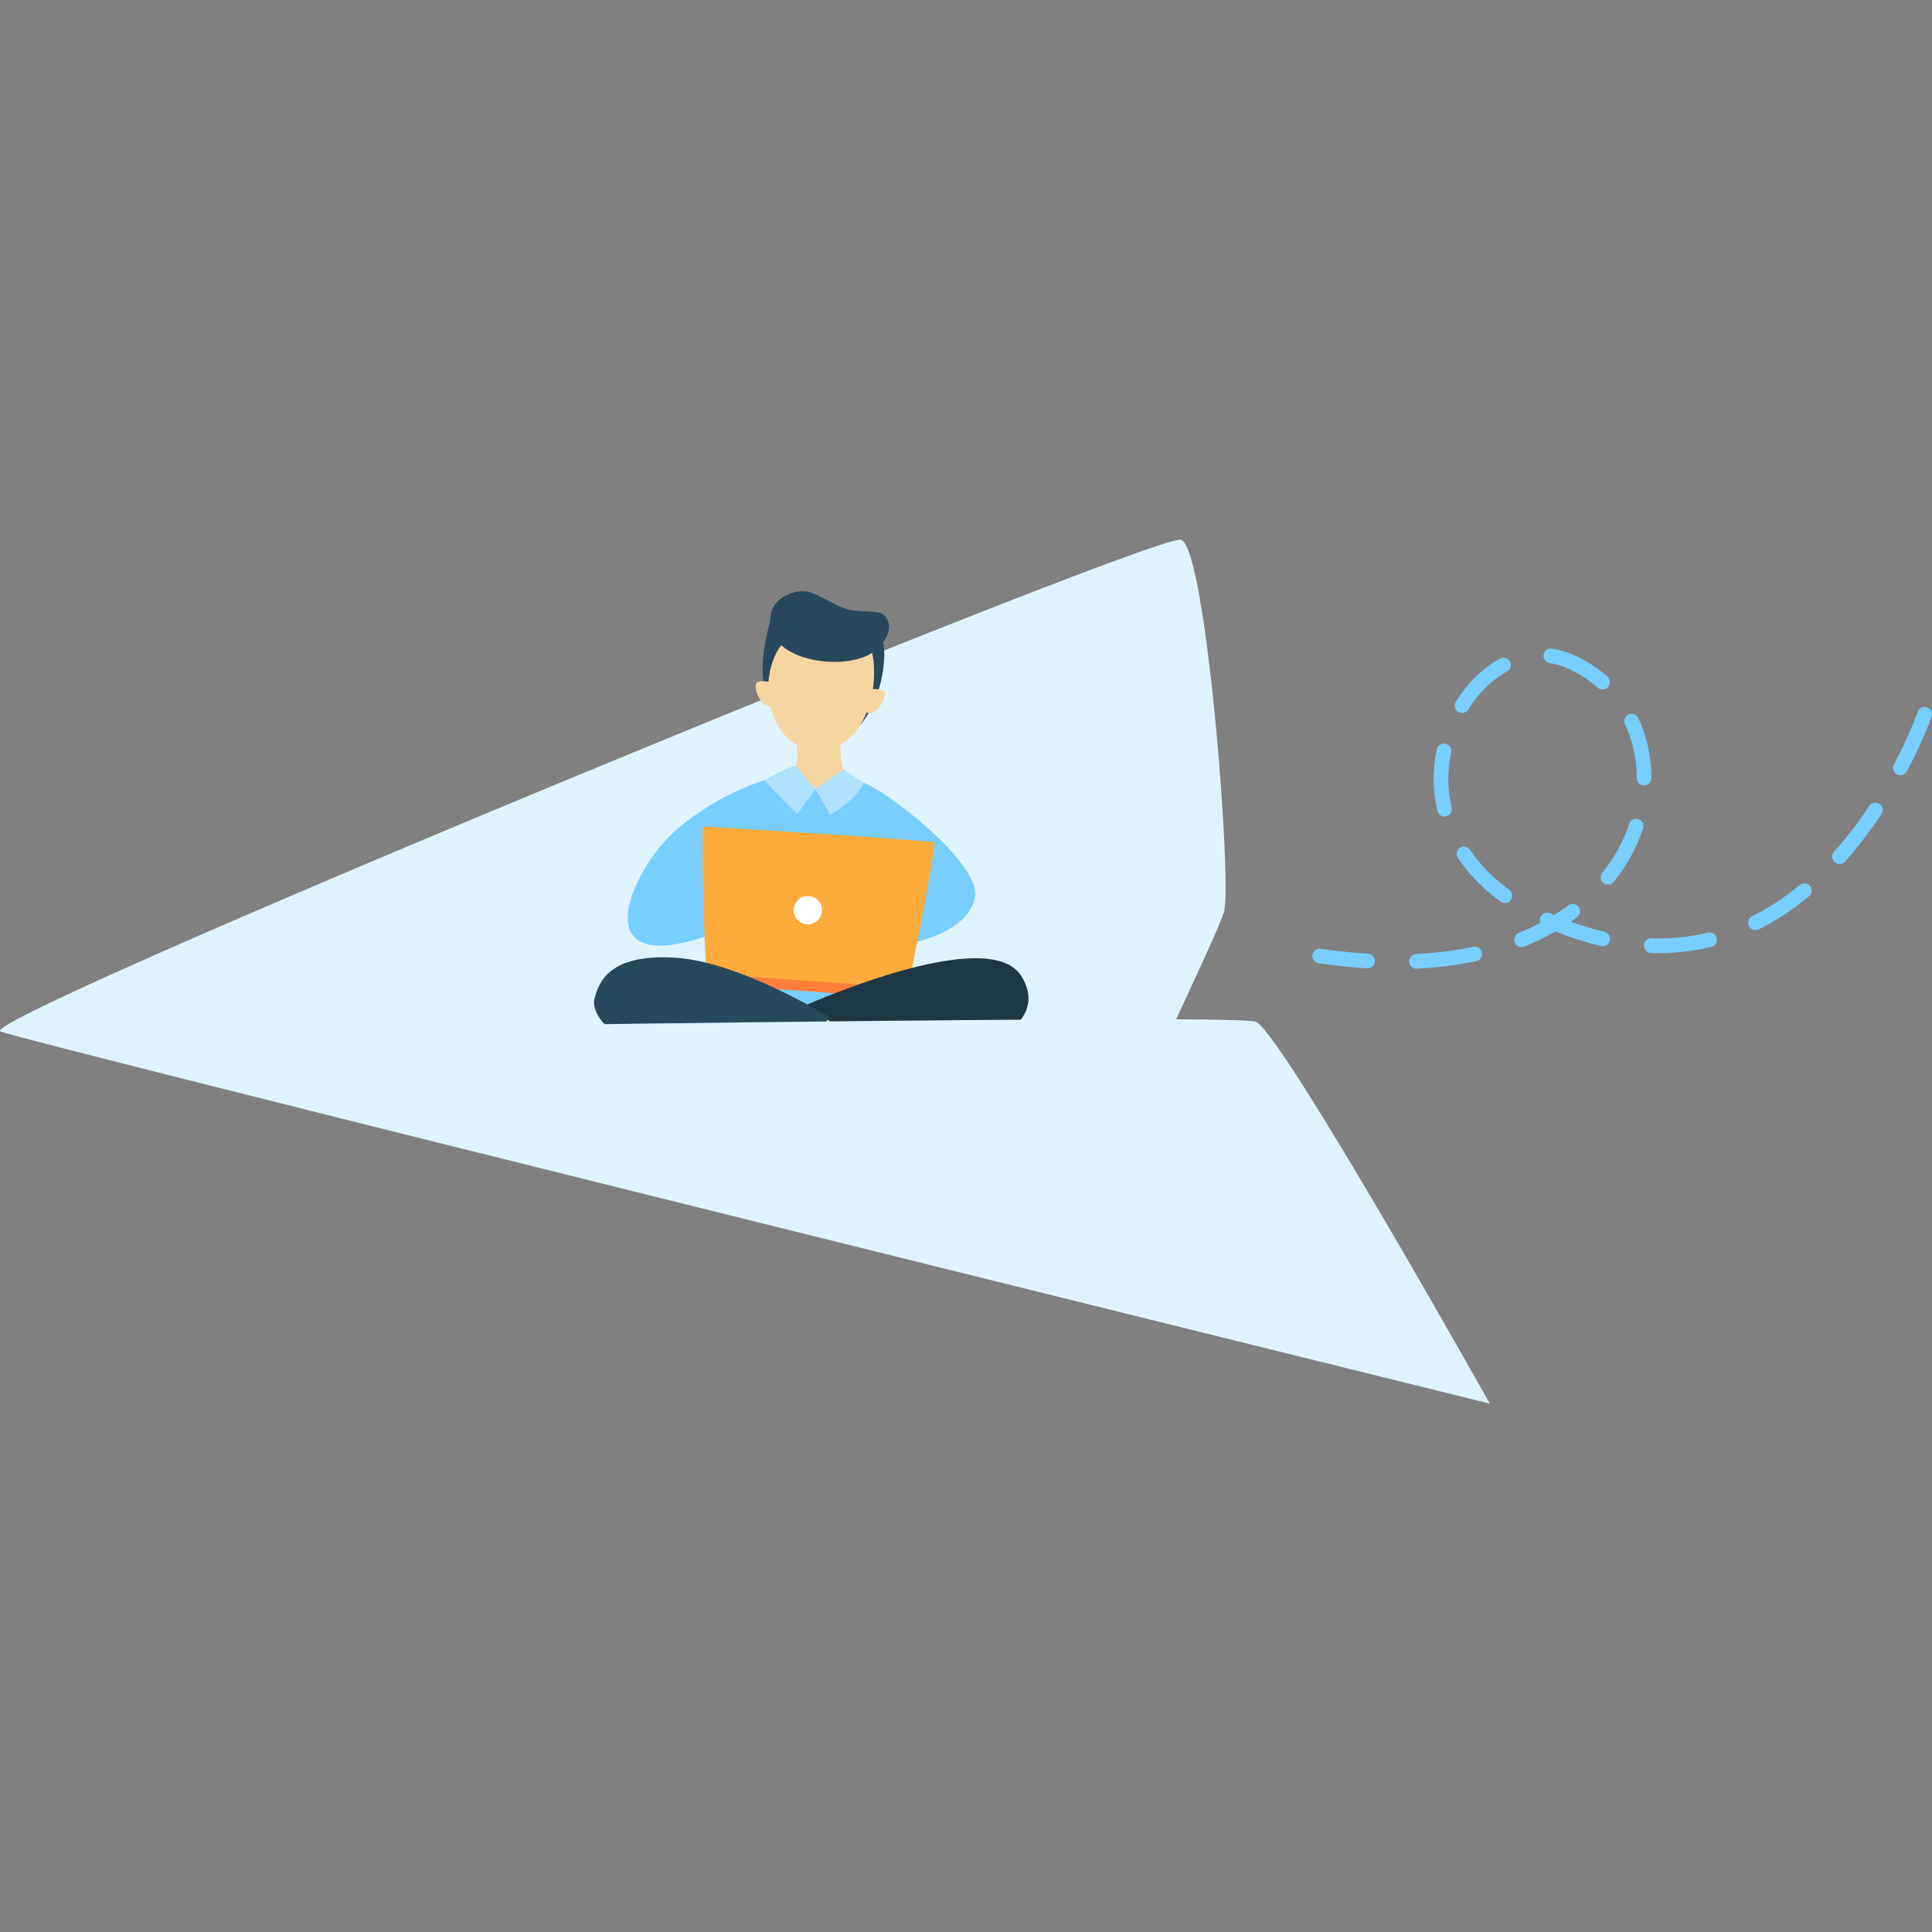 <?xml version="1.0" encoding="utf-8"?>
<!-- Generator: Adobe Illustrator 23.0.1, SVG Export Plug-In . SVG Version: 6.00 Build 0)  -->
<svg version="1.1" id="Layer_1" xmlns="http://www.w3.org/2000/svg" xmlns:xlink="http://www.w3.org/1999/xlink" x="0px" y="0px"
	 viewBox="0 0 708.66 708.66" style="enable-background:new 0 0 708.66 708.66;" xml:space="preserve">
<rect x="0" y="0" width="708.66" height="708.66" fill="#808080" stroke="none"/>
<style type="text/css">
	.st0{fill:#DFF3FF;}
	.st1{fill:#F7D5A0;}
	.st2{fill:#78CEFF;}
	.st3{fill:#28495C;}
	.st4{fill:#FFAB3B;}
	.st5{fill:#FFFFFF;}
	.st6{fill:#FF7E3B;}
	.st7{fill:#001618;}
	.st8{fill:#99A2A3;}
	.st9{fill:#1E3745;}
	.st10{fill:#AEE2FF;}
</style>
<g>
	<g>
		<path class="st0" d="M422.3,394.02c3.22-8.44,25.34-54.18,26.23-58.67c0.89-4.49-158.51-25.6-158.51-25.6L36.2,366.78L0.8,378.43
			l142.79,18.64c0,0,165.97,11.12,172.37,12.07C322.37,410.09,422.3,394.02,422.3,394.02z"/>
		<path class="st0" d="M422.3,394.02c3.22-8.44,25.34-54.18,26.23-58.67c0.89-4.49-158.51-25.6-158.51-25.6L36.2,366.78L0.8,378.43
			l142.79,18.64c0,0,165.97,11.12,172.37,12.07C322.37,410.09,422.3,394.02,422.3,394.02z"/>
		<path class="st0" d="M448.53,335.36c4.27-1.47-5.73-134.67-15.34-137.37c-9.61-2.7-454.56,180.55-432.39,180.44
			C22.97,378.32,441.86,337.65,448.53,335.36z"/>
		<g>
			<path class="st1" d="M291.85,267.69c0.09,2.56,1.63,11.27-0.49,14.75c-2.12,3.48-12.13,5.33-12.13,5.33l10.38,13.89l22.26,0.62
				l8.91-10.26l-4.03-3.91c0,0-10.95,0.98-8-20.18C311.72,246.77,291.85,267.69,291.85,267.69z"/>
			<path class="st2" d="M283.77,285.26c0,0-17.61,3.88-35.17,18.64s-37.79,59.98,19.24,36.15l4.26-7.09l1.18-9.19l42.7,10.11
				l11.65,12.1l6.18,0.03c0,0,20.81-3.52,23.73-16.48c2.92-12.96-34.06-40.58-40.75-42.37c0,0-6.33,2.3-17.65,2.31
				C287.82,289.48,283.77,285.26,283.77,285.26z"/>
			<path class="st2" d="M323.52,348.98l1.7,13.16l-24.5,11.99l-21.98-1.54l-17.48-9.02c0,0,7.34-7.7,10.4-21.05
				C274.72,329.17,323.52,348.98,323.52,348.98z"/>
			<path class="st1" d="M291.96,269.13c0.18,1.81,0.49,4.5,0.51,7.1c4.73,1.66,10.75,2.39,16.04,2.22
				c-0.37-2.69-0.36-6.13,0.26-10.53c0.18-1.27,0.27-2.38,0.29-3.36l-15.17,2.83L291.96,269.13z"/>
			<path class="st3" d="M311.94,268.63c1.67,0.71,11.44-9.75,12.36-26.89c0.92-17.14-12.11-16.58-12.11-16.58
				s-10.85-2.77-11.21-2.67c-0.36,0.11-18.03,4.06-18.03,4.06s-11.57,33.46,9.28,38.85l4.14-14.39l17.39-7.46
				c0,0-2.32,23.81-2.07,24.45C311.94,268.63,311.94,268.63,311.94,268.63z"/>
			<path class="st1" d="M288.81,234.21c-0.86,0.75-6.22,5.41-6.99,16.44c-0.77,11.03,5.93,24.8,18.43,24.67
				c12.51-0.13,21.14-14.04,20.31-31.03c-0.83-16.99-14.38-13.5-14.38-13.5L288.81,234.21z"/>
			<path class="st1" d="M317.87,252.98c0,0,0.24-0.05,0.64-0.11c1.07-0.15,3.29-0.33,5.38,0.4c2.89,1.01-3.23,11.6-7.09,7.3
				C312.94,256.26,317.87,252.98,317.87,252.98z"/>
			<path class="st1" d="M284.14,250.62c0,0-0.23-0.09-0.62-0.2c-1.04-0.3-3.21-0.79-5.39-0.35c-3,0.6,1.58,11.94,6.01,8.21
				C288.57,254.56,284.14,250.62,284.14,250.62z"/>
			<path class="st3" d="M296.98,217.19c-5.64-1.62-17.11,2.76-13.94,13.92c3.55,12.53,28.5,14.51,37.14,8.12
				c8.63-6.39,6.19-13.32,2.76-14.35c-3.42-1.03-8.78-0.16-13.07-1.7C305.58,221.64,300.52,218.21,296.98,217.19z"/>
			<g>
				<g>
					<path class="st4" d="M257.98,303.13c0,0,84.49,5.09,84.77,5.94c0.58,1.77-9.79,55.04-10.22,55.17
						c-0.21,0.06-72.32-4.21-72.9-4.7C258.49,358.58,257.08,303.66,257.98,303.13z"/>
				</g>
				<path class="st5" d="M301.51,334.21c0.2-2.87-1.96-5.35-4.83-5.55c-2.87-0.2-5.35,1.96-5.55,4.83c-0.2,2.87,1.96,5.35,4.83,5.55
					C298.83,339.23,301.31,337.07,301.51,334.21z"/>
				<path class="st6" d="M334.27,362.41l-76.17-5.32c-1.06-0.07-1.99,0.73-2.06,1.79l0,0c-0.07,1.07,0.73,1.99,1.79,2.06l76.17,5.32
					c1.06,0.07,1.99-0.73,2.06-1.79l0,0C336.14,363.4,335.34,362.48,334.27,362.41z"/>
			</g>
			<path class="st7" d="M277.38,378.12c0,0-5.13,2.54-3.59,7.56c1.54,5.02,14.84,4.12,20.42-7.4
				C299.78,366.76,277.38,378.12,277.38,378.12z"/>
			<path class="st8" d="M293.44,379.71l-1.35-0.09c0,0-6.44,6.9-10.47,7.7c-3.57,0.71-7.06-1.5-8.06-4.27
				c-0.12,0.79-0.07,1.67,0.23,2.64C275.26,390.48,287.51,389.86,293.44,379.71z"/>
			<path class="st9" d="M352.3,386.85c0,0,34.57-9.03,22.31-28.84c-12.26-19.82-81.67,11.83-81.67,11.83l22.7,15.57l23.32,2.55
				L352.3,386.85z"/>
			<polygon class="st1" points="302.34,373.23 308.66,377.46 308.22,383.59 300.06,381.14 			"/>
			<path class="st3" d="M303.7,372.83c0,0-32.37-20.21-56.46-21.58s-27.66,9.34-29.16,14.99c-1.5,5.64,6.35,18.11,30.18,18.32
				c23.83,0.21,53.16-2.51,53.16-2.51L303.7,372.83z"/>
			<path class="st7" d="M308.66,377.46c0,0,0.05,3.18-1.26,5.73c0,0,8.7,7.54,17.63,8.59c8.93,1.06,14.71-10.45,3.18-13.06
				S308.66,377.46,308.66,377.46z"/>
			<path class="st8" d="M328.75,378.87c0.53,0.15,6.36,2.61,2.94,8.57c-2.04,3.55-6.56,3.96-9.89,3.71
				c1.06,0.29,2.14,0.52,3.22,0.65C333.81,392.83,339.54,381.71,328.75,378.87z"/>
			<path class="st10" d="M280.35,286.22c0,0,10.54-6.09,11.59-5.15c1.04,0.94,7.2,8.39,7.2,8.39s-4.99,6.86-6.77,9.07
				C292.37,298.54,283.94,290.31,280.35,286.22z"/>
			<path class="st10" d="M309.39,282.21l-10.25,7.25l5.36,9.47c0,0,9.61-5.25,12.29-11.78L309.39,282.21z"/>
		</g>
		<path class="st0" d="M546.46,514.84c0,0-76.58-136.53-85.87-140.07c-9.29-3.54-450.38,4.35-459.79,3.66
			C-8.61,377.74,546.46,514.84,546.46,514.84z"/>
	</g>
	<g>
		<g>
			<path class="st2" d="M645.08,340.92c-1.33,0.66-2.95,0.12-3.61-1.21c-0.66-1.33-0.12-2.96,1.21-3.61
				c6-2.99,11.88-6.86,17.46-11.48c1.16-0.95,2.85-0.79,3.8,0.36c0.95,1.15,0.79,2.85-0.36,3.79c-2.43,2.01-4.94,3.91-7.46,5.63
				C652.53,336.87,648.82,339.06,645.08,340.92z M672.96,316.22c-1.11-0.99-1.2-2.7-0.21-3.81c4.51-5.04,8.85-10.69,12.9-16.79
				c0.83-1.24,2.5-1.58,3.74-0.75c1.24,0.82,1.58,2.5,0.75,3.74c-4.19,6.31-8.69,12.16-13.37,17.4c-0.15,0.16-0.31,0.31-0.49,0.43
				C675.28,317.12,673.91,317.07,672.96,316.22z M627.68,347.32c-7.14,1.74-14.58,2.49-22.11,2.23c-1.49-0.05-2.65-1.3-2.6-2.79
				s1.3-2.65,2.79-2.6c7.04,0.24,13.98-0.45,20.65-2.08c1.45-0.35,2.9,0.54,3.26,1.98c0.27,1.12-0.2,2.25-1.09,2.86
				C628.31,347.1,628.01,347.24,627.68,347.32z M695.81,284.04c-1.32-0.7-1.82-2.33-1.12-3.64c5.85-11.05,8.71-19.22,8.74-19.3
				c0.49-1.41,2.02-2.15,3.43-1.66c1.4,0.49,2.15,2.02,1.66,3.43c-0.12,0.35-3.01,8.61-9.06,20.05c-0.21,0.4-0.51,0.72-0.86,0.96
				C697.79,284.43,696.72,284.53,695.81,284.04z M587.28,347.03c-2.66-0.63-5.38-1.39-8.1-2.25c-2.99-0.96-5.89-2-8.67-3.12
				c-3.58,2.07-7.4,3.92-11.39,5.53c-1.38,0.56-2.95-0.11-3.51-1.49c-0.56-1.38,0.11-2.94,1.49-3.51c2.75-1.11,5.4-2.34,7.94-3.67
				c-0.29-0.67-0.3-1.45,0.02-2.17c0.61-1.36,2.21-1.96,3.57-1.35c0.48,0.22,0.96,0.43,1.45,0.64c1.81-1.13,3.56-2.32,5.21-3.55
				c1.15-0.89,2.88-0.64,3.77,0.55c0.89,1.19,0.65,2.88-0.55,3.77c-0.75,0.56-1.53,1.12-2.31,1.66c1.51,0.55,3.05,1.07,4.62,1.58
				c2.58,0.82,5.17,1.54,7.7,2.14c1.45,0.34,2.35,1.79,2,3.24c-0.16,0.68-0.57,1.24-1.1,1.6
				C588.82,347.05,588.05,347.21,587.28,347.03z M588.14,323.94c-1.16-0.93-1.35-2.62-0.42-3.79c4.4-5.51,7.72-11.56,9.87-17.98
				c0.47-1.41,2-2.17,3.41-1.7c1.41,0.47,2.17,2,1.7,3.41c-2.35,7.02-5.97,13.62-10.77,19.63c-0.17,0.21-0.37,0.39-0.58,0.54
				C590.39,324.71,589.08,324.69,588.14,323.94z M541.51,352.54c-6.85,1.47-14.18,2.4-21.8,2.77c-1.49,0.07-2.75-1.07-2.82-2.56
				c-0.07-1.49,1.08-2.75,2.56-2.82c7.32-0.36,14.36-1.25,20.93-2.66c1.46-0.31,2.89,0.61,3.2,2.07c0.24,1.1-0.24,2.19-1.11,2.79
				C542.19,352.32,541.87,352.46,541.51,352.54z M550.39,330.7c-6.21-4.53-11.34-9.73-15.26-15.45l-0.38-0.55
				c-0.83-1.23-0.51-2.89,0.71-3.73l0.02-0.01c1.24-0.83,2.91-0.51,3.74,0.73l0.35,0.52c3.57,5.22,8.28,9.98,14,14.15
				c1.2,0.88,1.46,2.56,0.59,3.77c-0.19,0.25-0.41,0.46-0.65,0.63C552.58,331.38,551.34,331.4,550.39,330.7z M603.06,288.08
				c-1.49,0-2.7-1.2-2.7-2.69c0-6.94-1.49-13.77-4.31-19.75c-0.63-1.34-0.06-2.95,1.29-3.59c1.35-0.63,2.95-0.06,3.59,1.29
				c3.15,6.69,4.81,14.31,4.82,22.04c0,0.92-0.46,1.74-1.17,2.23C604.15,287.91,603.62,288.08,603.06,288.08z M501.47,355.18
				c-5.75-0.34-11.74-0.97-17.83-1.86c-1.47-0.22-2.49-1.59-2.27-3.06c0.22-1.47,1.59-2.49,3.06-2.27
				c5.93,0.87,11.77,1.48,17.36,1.81c1.49,0.09,2.62,1.36,2.53,2.85c-0.05,0.87-0.5,1.61-1.17,2.06
				C502.68,355.04,502.09,355.22,501.47,355.18z M530.45,299.45c-1.45,0.34-2.9-0.57-3.24-2.01c-1.72-7.38-1.79-14.97-0.22-22.55
				c0.3-1.46,1.73-2.39,3.19-2.09c1.46,0.3,2.39,1.73,2.09,3.19c-1.41,6.81-1.35,13.62,0.19,20.23c0.26,1.11-0.21,2.22-1.1,2.83
				C531.09,299.23,530.79,299.37,530.45,299.45z M586.04,252.21c-3.29-2.91-7.07-5.32-11.23-7.15c-2.07-0.91-4.2-1.53-6.34-1.83
				c-1.47-0.21-2.5-1.58-2.29-3.05c0.21-1.47,1.58-2.5,3.05-2.29c2.62,0.38,5.23,1.13,7.74,2.23c4.68,2.06,8.93,4.77,12.64,8.05
				c1.11,0.99,1.22,2.69,0.23,3.8c-0.15,0.17-0.32,0.31-0.49,0.44C588.35,253.1,586.98,253.05,586.04,252.21z M534.83,261.12
				c-1.26-0.79-1.65-2.45-0.87-3.71c4.25-6.84,9.97-12.43,16.27-15.84c1.31-0.71,2.95-0.23,3.66,1.08c0.71,1.31,0.21,2.92-1.08,3.66
				c-5.47,2.96-10.5,7.89-14.26,13.95c-0.2,0.33-0.47,0.6-0.76,0.8C536.92,261.64,535.77,261.7,534.83,261.12z"/>
		</g>
	</g>
</g>
</svg>
